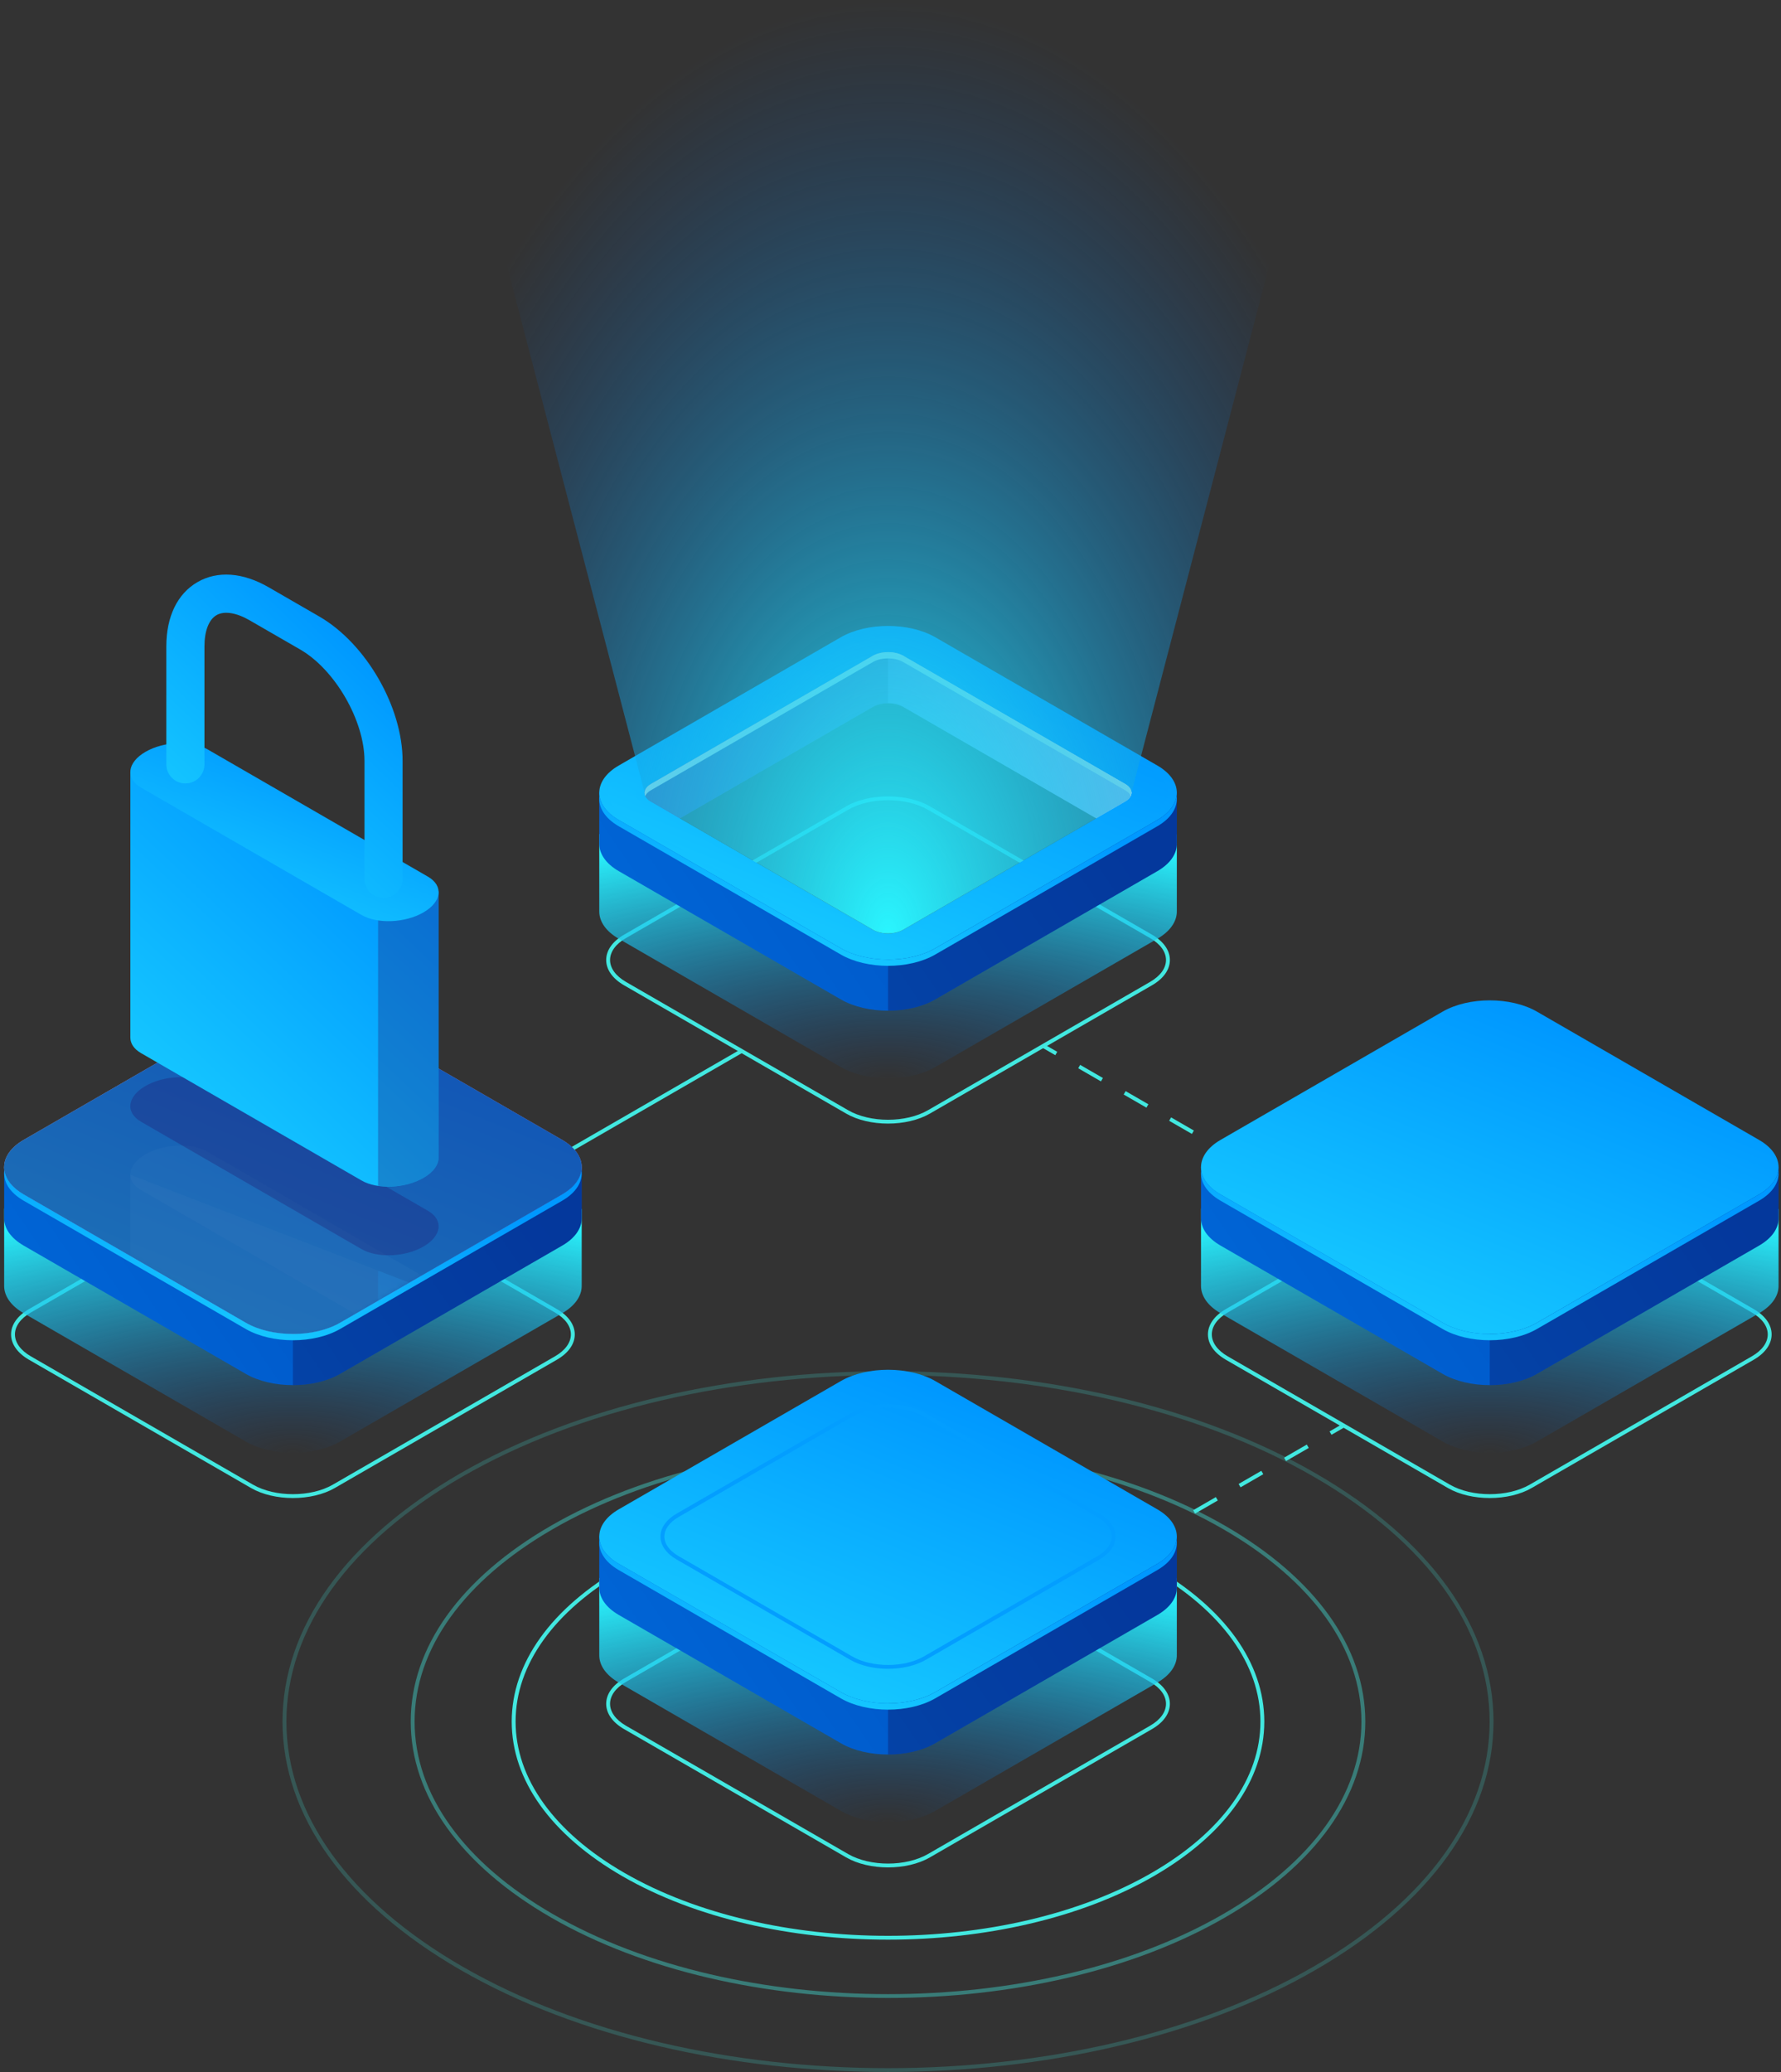 <svg width="344" height="400" viewBox="0 0 344 400" fill="none" xmlns="http://www.w3.org/2000/svg">
<rect x="0" y="0" width="344" height="400" fill="#333333" stroke="none"/>
<path opacity="0.4" d="M171.523 385.711C147.941 385.711 124.363 380.53 106.41 370.164C88.948 360.081 79.33 346.654 79.33 332.356C79.33 318.057 88.948 304.629 106.409 294.548C142.312 273.821 200.729 273.821 236.63 294.549C254.093 304.632 263.71 318.06 263.71 332.359C263.71 346.658 254.093 360.084 236.631 370.165C218.683 380.528 195.101 385.711 171.523 385.711ZM171.517 279.744C148.074 279.744 124.632 284.894 106.785 295.199C89.565 305.141 80.081 318.337 80.081 332.357C80.082 346.378 89.565 359.572 106.786 369.516C142.48 390.125 200.56 390.128 236.254 369.517C253.474 359.575 262.958 346.379 262.958 332.362C262.958 318.341 253.474 305.146 236.253 295.203C218.407 284.896 194.962 279.744 171.517 279.744Z" fill="#42E8E0"/>
<path opacity="0.2" d="M171.523 400C141.599 400 111.683 393.427 88.902 380.273C66.762 367.491 54.57 350.472 54.568 332.356C54.568 314.237 66.761 297.221 88.899 284.439C134.455 258.138 208.582 258.137 254.14 284.441C276.28 297.223 288.474 314.241 288.474 332.359C288.474 350.476 276.282 367.492 254.143 380.274C231.367 393.424 201.442 400 171.523 400ZM171.518 265.453C141.732 265.453 111.95 271.999 89.275 285.089C67.378 297.731 55.319 314.517 55.319 332.356C55.319 350.195 67.38 366.98 89.278 379.623C134.629 405.807 208.418 405.805 253.765 379.625C275.663 366.983 287.722 350.196 287.722 332.359C287.722 314.52 275.663 297.734 253.763 285.09C231.088 272 201.301 265.453 171.518 265.453Z" fill="#42E8E0"/>
<path d="M171.523 374.454C152.936 374.456 134.355 370.371 120.204 362.201C106.425 354.246 98.837 343.646 98.837 332.356C98.837 321.064 106.424 310.466 120.201 302.512C148.498 286.174 194.539 286.177 222.835 302.512C236.613 310.467 244.2 321.066 244.2 332.357C244.2 343.649 236.613 354.246 222.836 362.202C208.692 370.371 190.105 374.453 171.523 374.454ZM171.517 291C153.069 291 134.621 295.055 120.579 303.163C107.043 310.978 99.589 321.346 99.589 332.356C99.589 343.367 107.044 353.734 120.581 361.55C148.669 377.767 194.373 377.769 222.461 361.551C235.997 353.735 243.451 343.367 243.451 332.357C243.451 321.348 235.996 310.979 222.458 303.163C208.415 295.055 189.965 291 171.517 291Z" fill="#42E8E0"/>
<path d="M252.545 230.905L252.169 231.557L254.573 232.944L254.949 232.293L252.545 230.905Z" fill="#42E8E0"/>
<path d="M247.785 229.048L243.393 226.512L243.769 225.86L248.161 228.395L247.785 229.048ZM239.001 223.977L234.61 221.441L234.987 220.789L239.379 223.325L239.001 223.977ZM230.217 218.906L225.823 216.37L226.201 215.717L230.594 218.253L230.217 218.906ZM221.432 213.834L217.04 211.298L217.418 210.646L221.809 213.181L221.432 213.834ZM212.648 208.763L208.257 206.228L208.633 205.575L213.025 208.111L212.648 208.763Z" fill="#42E8E0"/>
<path d="M201.804 201.668L201.428 202.319L203.83 203.707L204.207 203.056L201.804 201.668Z" fill="#42E8E0"/>
<path d="M287.752 289.197C284.825 289.197 281.896 288.553 279.667 287.265L236.765 262.495C234.538 261.208 233.312 259.473 233.312 257.609C233.312 255.745 234.538 254.01 236.765 252.723L279.664 227.955C284.124 225.382 291.377 225.382 295.837 227.955L338.738 252.724C340.965 254.011 342.191 255.746 342.191 257.61C342.191 259.474 340.964 261.209 338.738 262.496L295.838 287.265C293.608 288.553 290.679 289.197 287.752 289.197ZM287.75 226.767C284.958 226.767 282.167 227.381 280.04 228.608L237.141 253.375C235.155 254.522 234.062 256.025 234.062 257.61C234.062 259.195 235.155 260.698 237.141 261.845L280.043 286.615C284.292 289.069 291.211 289.069 295.461 286.615L338.36 261.846C340.346 260.7 341.439 259.197 341.439 257.612C341.439 256.026 340.346 254.523 338.36 253.377L295.46 228.608C293.334 227.381 290.542 226.767 287.75 226.767Z" fill="#42E8E0"/>
<g style="mix-blend-mode:screen">
<path d="M343.53 248.105V233.414L340.841 231.919C340.082 236.506 334.683 239.529 330.169 240.157L299.429 258.133L286.013 262.977L243.192 240.879L244.182 240.307C240.522 238.597 238.551 234.687 236.571 231.118L233.688 232.838L231.976 233.32V248.259C231.976 250.163 233.232 252.067 235.743 253.518L278.643 278.287C283.666 281.186 291.839 281.186 296.862 278.287L339.763 253.519C342.233 252.092 343.488 250.225 343.528 248.353C343.53 248.27 343.525 248.186 343.523 248.102L343.53 248.105Z" fill="url(#paint0_radial_952_16030)"/>
</g>
<path d="M343.531 235.046V225.326L340.842 223.831C340.083 228.419 334.684 231.442 330.17 232.069L299.43 250.045L286.014 254.889L243.193 232.791L244.183 232.219C240.523 230.509 238.552 226.599 236.572 223.03L233.689 224.75L231.977 225.232V235.2C231.977 237.105 233.233 239.009 235.744 240.459L278.644 265.228C283.667 268.128 291.84 268.128 296.863 265.228L339.764 240.461C342.234 239.034 343.489 237.169 343.529 235.295C343.531 235.211 343.526 235.128 343.524 235.043L343.531 235.046Z" fill="url(#paint1_linear_952_16030)"/>
<path opacity="0.3" d="M330.17 232.069L299.43 250.045L287.753 254.262V267.405C291.052 267.405 294.352 266.68 296.864 265.23L339.764 240.462C342.235 239.035 343.49 237.17 343.53 235.296C343.531 235.213 343.527 235.129 343.524 235.045L343.53 235.047V225.327L341.073 223.96H340.816C339.978 228.474 334.641 231.447 330.17 232.069Z" fill="#0F054C"/>
<path d="M278.644 255.354L235.744 230.585C230.721 227.685 230.721 222.966 235.744 220.065L278.644 195.298C283.668 192.398 291.84 192.398 296.863 195.298L339.764 220.067C344.787 222.966 344.787 227.685 339.764 230.585L296.863 255.353C291.84 258.254 283.668 258.254 278.644 255.354Z" fill="url(#paint2_linear_952_16030)"/>
<path d="M339.764 230.585L296.864 255.353C291.841 258.252 283.668 258.252 278.645 255.353L235.744 230.584C233.499 229.287 232.261 227.627 232.022 225.93C231.728 228.031 232.966 230.191 235.744 231.795L278.645 256.564C283.668 259.464 291.841 259.464 296.864 256.564L339.764 231.797C342.542 230.192 343.781 228.033 343.486 225.932C343.247 227.63 342.009 229.29 339.764 230.585Z" fill="url(#paint3_linear_952_16030)"/>
<path d="M90.215 233.95L89.839 233.299L142.956 202.631L143.334 203.28L90.215 233.95Z" fill="#42E8E0"/>
<path d="M56.578 289.197C53.651 289.197 50.721 288.553 48.492 287.265L5.591 262.495C3.364 261.208 2.137 259.473 2.137 257.609C2.137 255.745 3.364 254.01 5.591 252.723L48.491 227.955C52.95 225.382 60.204 225.382 64.664 227.955L107.564 252.724C109.791 254.011 111.017 255.746 111.017 257.61C111.017 259.474 109.791 261.209 107.564 262.496L64.665 287.265C62.434 288.553 59.506 289.197 56.578 289.197ZM48.868 286.615C53.12 289.069 60.037 289.069 64.287 286.615L107.187 261.846C109.173 260.7 110.265 259.197 110.265 257.612C110.265 256.026 109.173 254.523 107.187 253.377L64.286 228.608C60.035 226.154 53.117 226.154 48.867 228.608L5.966 253.375C3.981 254.522 2.888 256.025 2.888 257.61C2.888 259.195 3.981 260.698 5.966 261.845L48.868 286.615Z" fill="#42E8E0"/>
<g style="mix-blend-mode:screen">
<path d="M112.356 248.106V233.415L109.667 231.92C108.908 236.507 103.509 239.53 98.995 240.158L68.255 258.134L54.84 262.978L12.018 240.88L13.008 240.308C9.348 238.598 7.377 234.688 5.397 231.119L2.515 232.839L0.802 233.321V248.26C0.802 250.164 2.058 252.068 4.569 253.519L47.469 278.288C52.492 281.187 60.665 281.187 65.688 278.288L108.589 253.52C111.059 252.093 112.314 250.226 112.354 248.354C112.356 248.271 112.353 248.187 112.349 248.103L112.356 248.106Z" fill="url(#paint4_radial_952_16030)"/>
</g>
<path d="M112.356 235.047V225.327L109.667 223.832C108.908 228.419 103.509 231.443 98.995 232.07L68.255 250.046L54.84 254.89L12.018 232.792L13.008 232.22C9.348 230.51 7.377 226.6 5.397 223.031L2.515 224.751L0.802 225.233V235.201C0.802 237.106 2.058 239.01 4.569 240.46L47.469 265.229C52.492 268.129 60.665 268.129 65.688 265.229L108.589 240.462C111.059 239.035 112.314 237.169 112.354 235.296C112.356 235.212 112.353 235.129 112.349 235.044L112.356 235.047Z" fill="url(#paint5_linear_952_16030)"/>
<path opacity="0.3" d="M98.996 232.07L68.255 250.046L56.578 254.263V267.406C59.877 267.406 63.177 266.681 65.689 265.231L108.589 240.463C111.06 239.036 112.315 237.171 112.355 235.297C112.357 235.214 112.354 235.13 112.35 235.046L112.355 235.048V225.328L109.898 223.961H109.642C108.805 228.475 103.466 231.448 98.996 232.07Z" fill="#0F054C"/>
<path d="M47.47 255.355L4.569 230.586C-0.454 227.686 -0.454 222.967 4.569 220.066L47.47 195.299C52.493 192.399 60.665 192.399 65.689 195.299L108.591 220.068C113.614 222.967 113.614 227.686 108.591 230.586L65.69 255.354C60.665 258.254 52.493 258.254 47.47 255.355Z" fill="url(#paint6_linear_952_16030)"/>
<path d="M47.47 255.355L4.569 230.586C-0.454 227.686 -0.454 222.967 4.569 220.066L47.47 195.299C52.493 192.399 60.665 192.399 65.689 195.299L108.591 220.068C113.614 222.967 113.614 227.686 108.591 230.586L65.69 255.354C60.665 258.254 52.493 258.254 47.47 255.355Z" fill="#24126A"/>
<g opacity="0.51">
<path d="M47.47 255.355L4.569 230.586C-0.454 227.686 -0.454 222.967 4.569 220.066L47.47 195.299C52.493 192.399 60.665 192.399 65.689 195.299L108.591 220.068C113.614 222.967 113.614 227.686 108.591 230.586L65.69 255.354C60.665 258.254 52.493 258.254 47.47 255.355Z" fill="url(#paint7_linear_952_16030)"/>
</g>
<path d="M108.59 230.586L65.689 255.354C60.666 258.253 52.493 258.253 47.47 255.354L4.57 230.585C2.324 229.288 1.086 227.628 0.847 225.931C0.553 228.032 1.791 230.192 4.57 231.796L47.47 256.565C52.493 259.465 60.666 259.465 65.689 256.565L108.59 231.798C111.367 230.193 112.607 228.033 112.311 225.933C112.072 227.631 110.834 229.291 108.59 230.586Z" fill="url(#paint8_linear_952_16030)"/>
<path d="M206.464 306.268L206.088 305.617L208.492 304.229L208.869 304.88L206.464 306.268Z" fill="#42E8E0"/>
<path d="M213.26 302.345L212.883 301.694L217.274 299.158L217.652 299.809L213.26 302.345ZM222.044 297.275L221.668 296.624L226.059 294.088L226.435 294.739L222.044 297.275ZM230.828 292.202L230.452 291.551L234.844 289.016L235.221 289.667L230.828 292.202ZM239.612 287.131L239.235 286.48L243.627 283.944L244.003 284.595L239.612 287.131ZM248.395 282.061L248.019 281.41L252.41 278.874L252.788 279.525L248.395 282.061Z" fill="#42E8E0"/>
<path d="M257.179 276.989L256.803 276.339L259.207 274.951L259.584 275.601L257.179 276.989Z" fill="#42E8E0"/>
<path d="M171.524 360.507C168.597 360.507 165.668 359.863 163.439 358.575L120.537 333.806C118.311 332.519 117.084 330.784 117.084 328.92C117.084 327.056 118.311 325.321 120.537 324.034L163.438 299.265C167.898 296.69 175.151 296.69 179.61 299.265L222.51 324.034C224.736 325.321 225.963 327.056 225.963 328.92C225.963 330.784 224.736 332.519 222.511 333.804L179.611 358.573C177.382 359.863 174.453 360.507 171.524 360.507ZM171.523 298.078C168.73 298.078 165.94 298.692 163.814 299.919L120.913 324.688C118.927 325.834 117.835 327.337 117.835 328.923C117.835 330.508 118.927 332.011 120.913 333.157L163.815 357.926C168.064 360.38 174.985 360.38 179.233 357.926L222.134 333.157C224.119 332.012 225.212 330.509 225.212 328.924C225.212 327.337 224.119 325.834 222.132 324.688L179.232 299.919C177.108 298.692 174.316 298.078 171.523 298.078Z" fill="#42E8E0"/>
<g style="mix-blend-mode:screen">
<path d="M227.303 319.415V304.724L224.615 303.229C223.855 307.817 218.456 310.84 213.942 311.467L183.202 329.443L169.787 334.287L126.965 312.189L127.955 311.617C124.295 309.908 122.324 305.997 120.345 302.43L117.462 304.149L115.749 304.631V319.57C115.749 321.475 117.005 323.379 119.516 324.829L162.417 349.598C167.44 352.498 175.612 352.498 180.636 349.598L223.536 324.829C226.007 323.402 227.261 321.537 227.302 319.663C227.303 319.58 227.3 319.497 227.296 319.412L227.303 319.415Z" fill="url(#paint9_radial_952_16030)"/>
</g>
<path d="M227.304 306.356V296.636L224.616 295.141C223.856 299.728 218.457 302.751 213.943 303.379L183.203 321.355L169.788 326.199L126.966 304.1L127.956 303.528C124.296 301.818 122.325 297.908 120.346 294.34L117.463 296.06L115.75 296.541V306.51C115.75 308.414 117.006 310.319 119.517 311.769L162.418 336.538C167.441 339.438 175.613 339.438 180.637 336.538L223.537 311.77C226.008 310.344 227.262 308.478 227.303 306.604C227.304 306.521 227.301 306.436 227.297 306.353L227.304 306.356Z" fill="url(#paint10_linear_952_16030)"/>
<path opacity="0.3" d="M213.944 303.38L183.204 321.356L171.526 325.573V338.716C174.826 338.716 178.125 337.992 180.637 336.541L223.538 311.774C226.008 310.347 227.263 308.481 227.303 306.607C227.305 306.524 227.302 306.439 227.298 306.356L227.303 306.359V296.639L224.847 295.271H224.59C223.752 299.785 218.415 302.757 213.944 303.38Z" fill="#0F054C"/>
<path d="M162.418 326.666L119.517 301.897C114.494 298.997 114.494 294.278 119.517 291.377L162.417 266.609C167.44 263.71 175.612 263.71 180.636 266.609L223.537 291.378C228.561 294.278 228.561 298.997 223.537 301.897L180.637 326.664C175.614 329.565 167.441 329.565 162.418 326.666Z" fill="url(#paint11_linear_952_16030)"/>
<path d="M171.526 322.167C168.882 322.167 166.237 321.585 164.221 320.422L130.704 301.07C128.685 299.904 127.574 298.33 127.572 296.637C127.572 294.942 128.685 293.368 130.704 292.202L164.22 272.852C168.246 270.527 174.801 270.524 178.83 272.852L212.346 292.204C214.366 293.368 215.477 294.944 215.477 296.637C215.479 298.332 214.366 299.906 212.348 301.072L178.831 320.422C176.819 321.585 174.173 322.167 171.526 322.167ZM164.599 319.772C168.417 321.976 174.635 321.976 178.455 319.772L211.973 300.422C213.749 299.396 214.728 298.051 214.728 296.637C214.728 295.223 213.748 293.88 211.971 292.853L178.455 273.502C174.634 271.298 168.417 271.299 164.599 273.502L131.083 292.852C129.306 293.878 128.327 295.223 128.327 296.637C128.327 298.05 129.306 299.394 131.083 300.419L164.599 319.772Z" fill="#039EFF"/>
<path d="M223.536 301.897L180.635 326.664C175.612 329.564 167.44 329.564 162.416 326.664L119.516 301.895C117.27 300.599 116.032 298.939 115.793 297.241C115.499 299.343 116.737 301.502 119.516 303.107L162.416 327.876C167.44 330.775 175.612 330.775 180.635 327.876L223.536 303.107C226.313 301.504 227.553 299.343 227.257 297.243C227.02 298.942 225.782 300.6 223.536 301.897Z" fill="url(#paint12_linear_952_16030)"/>
<path d="M171.524 216.912C168.597 216.912 165.668 216.269 163.439 214.981L120.537 190.212C118.311 188.927 117.084 187.192 117.084 185.327C117.084 183.462 118.311 181.727 120.537 180.441L163.438 155.672C167.898 153.098 175.151 153.097 179.61 155.672L222.51 180.441C224.736 181.726 225.963 183.462 225.963 185.327C225.963 187.191 224.736 188.926 222.511 190.211L179.611 214.98C177.382 216.268 174.453 216.912 171.524 216.912ZM171.523 154.484C168.73 154.484 165.94 155.097 163.814 156.324L120.913 181.093C118.927 182.24 117.835 183.743 117.835 185.328C117.835 186.913 118.927 188.416 120.913 189.563L163.815 214.332C168.064 216.786 174.985 216.786 179.233 214.332L222.134 189.563C224.119 188.416 225.212 186.913 225.212 185.329C225.212 183.746 224.119 182.24 222.132 181.094L179.232 156.326C177.108 155.097 174.316 154.484 171.523 154.484Z" fill="#42E8E0"/>
<g style="mix-blend-mode:screen">
<path d="M227.303 175.82V161.129L224.615 159.634C223.855 164.222 218.456 167.245 213.942 167.872L183.202 185.848L169.787 190.692L126.965 168.594L127.955 168.022C124.295 166.314 122.324 162.402 120.345 158.835L117.462 160.555L115.749 161.036V175.975C115.749 177.88 117.005 179.784 119.516 181.235L162.417 206.004C167.44 208.903 175.612 208.903 180.636 206.004L223.536 181.236C226.007 179.809 227.261 177.944 227.302 176.07C227.303 175.987 227.3 175.903 227.296 175.819L227.303 175.82Z" fill="url(#paint13_radial_952_16030)"/>
</g>
<path d="M227.304 162.762V153.041L224.616 151.547C223.856 156.134 218.457 159.157 213.943 159.784L183.203 177.76L169.788 182.605L126.966 160.506L127.956 159.934C124.296 158.224 122.325 154.314 120.346 150.747L117.463 152.467L115.75 152.948V162.917C115.75 164.821 117.006 166.726 119.517 168.176L162.418 192.945C167.441 195.845 175.613 195.845 180.637 192.945L223.537 168.178C226.008 166.751 227.262 164.885 227.303 163.011C227.304 162.928 227.301 162.844 227.297 162.76L227.304 162.762Z" fill="url(#paint14_linear_952_16030)"/>
<path opacity="0.3" d="M213.944 159.785L183.204 177.761L171.526 181.978V195.121C174.826 195.121 178.125 194.396 180.637 192.946L223.538 168.178C226.008 166.751 227.263 164.886 227.303 163.012C227.305 162.929 227.302 162.844 227.298 162.761L227.303 162.764V153.044L224.847 151.678H224.59C223.752 156.19 218.415 159.163 213.944 159.785Z" fill="#0F054C"/>
<path d="M127.955 159.936L168.608 136.465C170.217 135.536 172.834 135.536 174.442 136.465L214.386 159.526L213.944 159.786C218.457 159.157 223.857 156.135 224.616 151.548L179.787 126.615L166.744 123.169L156.123 129.411L120.345 150.75C122.324 154.316 124.295 158.226 127.955 159.936Z" fill="url(#paint15_linear_952_16030)"/>
<path opacity="0.3" d="M171.526 124.43L166.744 123.166L156.123 129.408L120.345 150.747C122.324 154.314 124.295 158.226 127.955 159.934L168.608 136.463C169.414 135.998 170.47 135.766 171.526 135.766V124.43Z" fill="#0F054C"/>
<path d="M162.418 183.07L119.517 158.301C114.494 155.401 114.494 150.682 119.517 147.783L162.417 123.014C167.44 120.114 175.612 120.114 180.636 123.014L223.537 147.783C228.561 150.682 228.561 155.401 223.537 158.301L180.637 183.068C175.614 185.971 167.441 185.971 162.418 183.07ZM174.442 126.589C172.834 125.66 170.217 125.66 168.608 126.589L125.709 151.357C124.101 152.285 124.101 153.797 125.709 154.725L168.61 179.494C170.219 180.423 172.835 180.423 174.444 179.494L217.344 154.725C218.953 153.797 218.953 152.287 217.344 151.358L174.442 126.589Z" fill="url(#paint16_linear_952_16030)"/>
<path d="M217.343 151.358L174.441 126.589C172.833 125.66 170.216 125.66 168.608 126.589L125.708 151.357C124.635 151.976 124.283 152.854 124.641 153.647C124.82 153.251 125.173 152.878 125.708 152.568L168.608 127.801C170.216 126.872 172.833 126.872 174.441 127.801L217.343 152.57C217.879 152.879 218.232 153.253 218.411 153.648C218.769 152.856 218.416 151.978 217.343 151.358Z" fill="white"/>
<path d="M223.536 158.302L180.635 183.069C175.612 185.969 167.44 185.969 162.416 183.069L119.516 158.3C117.27 157.004 116.032 155.344 115.793 153.646C115.499 155.748 116.737 157.908 119.516 159.512L162.416 184.281C167.44 187.181 175.612 187.181 180.635 184.281L223.536 159.512C226.313 157.909 227.553 155.748 227.257 153.648C227.02 155.345 225.782 157.005 223.536 158.302Z" fill="url(#paint17_linear_952_16030)"/>
<path d="M163.63 182.371L120.73 157.602C116.374 155.086 116.374 150.996 120.73 148.481L163.63 123.713C167.984 121.2 175.071 121.2 179.426 123.713L222.327 148.482C226.682 150.996 226.682 155.088 222.327 157.602L179.427 182.369C175.07 184.886 167.984 184.886 163.63 182.371ZM175.654 125.89C173.378 124.575 169.673 124.575 167.397 125.89L124.497 150.659C122.22 151.973 122.22 154.112 124.497 155.427L167.398 180.196C169.675 181.51 173.379 181.51 175.656 180.196L218.556 155.427C220.833 154.112 220.833 151.975 218.556 150.659L175.654 125.89Z" fill="url(#paint18_linear_952_16030)"/>
<path opacity="0.4" d="M174.441 126.589C172.833 125.66 170.216 125.66 168.608 126.589L125.708 151.357C124.1 152.285 124.1 153.797 125.708 154.725L168.609 179.494C170.218 180.423 172.834 180.423 174.443 179.494L217.343 154.725C218.952 153.797 218.952 152.287 217.343 151.358L174.441 126.589Z" fill="#42E8E0"/>
<g style="mix-blend-mode:screen">
<path d="M218.544 153.01L258.544 0H84.502L124.508 153.008C124.492 153.629 124.889 154.253 125.708 154.725L168.609 179.494C170.217 180.423 172.834 180.423 174.442 179.494L217.343 154.725C218.162 154.253 218.559 153.63 218.544 153.01Z" fill="url(#paint19_radial_952_16030)"/>
</g>
<g opacity="0.2">
<mask id="mask0_952_16030" style="mask-type:luminance" maskUnits="userSpaceOnUse" x="0" y="193" width="113" height="65">
<path d="M47.47 255.355L4.569 230.586C-0.454 227.686 -0.454 222.967 4.569 220.066L47.47 195.299C52.493 192.399 60.665 192.399 65.689 195.299L108.591 220.068C113.614 222.967 113.614 227.686 108.591 230.586L65.69 255.354C60.665 258.254 52.493 258.254 47.47 255.355Z" fill="white"/>
</mask>
<g mask="url(#mask0_952_16030)">
<path d="M73.024 306.619C75.89 307.054 79.288 306.541 81.789 305.096C83.774 303.949 84.766 302.474 84.714 301.087V249.819L73.232 245.377H73.022V306.619H73.024Z" fill="url(#paint20_linear_952_16030)"/>
</g>
<mask id="mask1_952_16030" style="mask-type:luminance" maskUnits="userSpaceOnUse" x="0" y="193" width="113" height="65">
<path d="M47.47 255.355L4.569 230.586C-0.454 227.686 -0.454 222.967 4.569 220.066L47.47 195.299C52.493 192.399 60.665 192.399 65.689 195.299L108.591 220.068C113.614 222.967 113.614 227.686 108.591 230.586L65.69 255.354C60.665 258.254 52.493 258.254 47.47 255.355Z" fill="white"/>
</mask>
<g mask="url(#mask1_952_16030)">
<path d="M25.175 226.783V278.039L25.178 278.041C25.192 279.151 25.868 280.212 27.242 281.004L69.831 305.593C72.896 307.362 78.251 307.14 81.79 305.097C83.775 303.951 84.768 302.475 84.715 301.089V249.82L25.175 226.783Z" fill="white" fill-opacity="0.12"/>
<path d="M69.83 254.336L27.241 229.748C24.175 227.978 24.559 224.887 28.1 222.843C31.639 220.799 36.994 220.577 40.059 222.347L82.649 246.936C85.715 248.705 85.33 251.796 81.79 253.841C78.25 255.884 72.895 256.106 69.83 254.336Z" fill="white" fill-opacity="0.12"/>
</g>
</g>
<path opacity="0.3" d="M69.831 241.142L27.242 216.554C24.176 214.784 24.56 211.693 28.101 209.648C31.64 207.605 36.995 207.383 40.06 209.153L82.65 233.741C85.716 235.511 85.331 238.602 81.79 240.647C78.251 242.69 72.896 242.912 69.831 241.142Z" fill="#24126A"/>
<path d="M25.175 149.085V200.341L25.178 200.343C25.191 201.453 25.867 202.513 27.241 203.306L69.831 227.895C72.896 229.664 78.251 229.442 81.79 227.399C83.775 226.253 84.767 224.777 84.715 223.391V172.122L25.175 149.085Z" fill="url(#paint21_linear_952_16030)"/>
<path opacity="0.3" d="M73.026 228.921C75.892 229.357 79.29 228.844 81.791 227.399C83.776 226.252 84.768 224.777 84.716 223.39V172.121L73.234 167.68H73.024V228.921H73.026Z" fill="#24126A"/>
<path d="M69.831 176.638L27.242 152.05C24.176 150.28 24.56 147.189 28.101 145.144C31.64 143.101 36.995 142.879 40.06 144.649L82.65 169.237C85.716 171.007 85.331 174.098 81.79 176.143C78.251 178.186 72.896 178.408 69.831 176.638Z" fill="url(#paint22_linear_952_16030)"/>
<path d="M74.082 173.342C72.05 173.342 70.401 171.694 70.401 169.661V146.888C70.401 139.12 64.719 129.278 57.991 125.394L48.218 119.752C45.636 118.261 43.305 117.898 41.822 118.754C40.34 119.61 39.489 121.81 39.489 124.792V147.565C39.489 149.598 37.841 151.246 35.808 151.246C33.775 151.246 32.127 149.598 32.127 147.565V124.79C32.127 119.025 34.263 114.618 38.141 112.379C42.019 110.14 46.905 110.494 51.898 113.377L61.671 119.019C70.693 124.228 77.76 136.469 77.76 146.888V169.661C77.763 171.694 76.116 173.342 74.082 173.342Z" fill="url(#paint23_linear_952_16030)"/>
<defs>
<radialGradient id="paint0_radial_952_16030" cx="0" cy="0" r="1" gradientUnits="userSpaceOnUse" gradientTransform="translate(287.753 280.529) rotate(-90) scale(49.322 125.451)">
<stop stop-color="#0057C8" stop-opacity="0"/>
<stop offset="1" stop-color="#2AF6FF"/>
</radialGradient>
<linearGradient id="paint1_linear_952_16030" x1="339.797" y1="238.956" x2="261.941" y2="292.005" gradientUnits="userSpaceOnUse">
<stop stop-color="#004EBF"/>
<stop offset="1" stop-color="#0066D7"/>
</linearGradient>
<linearGradient id="paint2_linear_952_16030" x1="278.533" y1="253.78" x2="300.982" y2="198.524" gradientUnits="userSpaceOnUse">
<stop stop-color="#14C5FF"/>
<stop offset="1" stop-color="#0098FF"/>
</linearGradient>
<linearGradient id="paint3_linear_952_16030" x1="278.534" y1="256.829" x2="285.042" y2="225.382" gradientUnits="userSpaceOnUse">
<stop stop-color="#14C5FF"/>
<stop offset="1" stop-color="#0098FF"/>
</linearGradient>
<radialGradient id="paint4_radial_952_16030" cx="0" cy="0" r="1" gradientUnits="userSpaceOnUse" gradientTransform="translate(56.579 280.53) rotate(-90) scale(49.322 125.451)">
<stop stop-color="#0057C8" stop-opacity="0"/>
<stop offset="1" stop-color="#2AF6FF"/>
</radialGradient>
<linearGradient id="paint5_linear_952_16030" x1="108.622" y1="238.957" x2="30.766" y2="292.006" gradientUnits="userSpaceOnUse">
<stop stop-color="#004EBF"/>
<stop offset="1" stop-color="#0066D7"/>
</linearGradient>
<linearGradient id="paint6_linear_952_16030" x1="0.801" y1="225.327" x2="112.356" y2="225.327" gradientUnits="userSpaceOnUse">
<stop stop-color="#E9E9FD"/>
<stop offset="0.36" stop-color="#D3D2F9"/>
<stop offset="0.706" stop-color="#C5C4F7"/>
<stop offset="1" stop-color="#C0BFF6"/>
</linearGradient>
<linearGradient id="paint7_linear_952_16030" x1="47.359" y1="253.781" x2="69.808" y2="198.525" gradientUnits="userSpaceOnUse">
<stop stop-color="#14C5FF"/>
<stop offset="1" stop-color="#0098FF"/>
</linearGradient>
<linearGradient id="paint8_linear_952_16030" x1="47.359" y1="256.83" x2="53.868" y2="225.383" gradientUnits="userSpaceOnUse">
<stop stop-color="#14C5FF"/>
<stop offset="1" stop-color="#0098FF"/>
</linearGradient>
<radialGradient id="paint9_radial_952_16030" cx="0" cy="0" r="1" gradientUnits="userSpaceOnUse" gradientTransform="translate(171.526 351.841) rotate(-90) scale(49.322 125.451)">
<stop stop-color="#0057C8" stop-opacity="0"/>
<stop offset="1" stop-color="#2AF6FF"/>
</radialGradient>
<linearGradient id="paint10_linear_952_16030" x1="223.57" y1="310.265" x2="145.714" y2="363.314" gradientUnits="userSpaceOnUse">
<stop stop-color="#004EBF"/>
<stop offset="1" stop-color="#0066D7"/>
</linearGradient>
<linearGradient id="paint11_linear_952_16030" x1="162.306" y1="325.091" x2="184.756" y2="269.836" gradientUnits="userSpaceOnUse">
<stop stop-color="#14C5FF"/>
<stop offset="1" stop-color="#0098FF"/>
</linearGradient>
<linearGradient id="paint12_linear_952_16030" x1="162.305" y1="328.141" x2="168.814" y2="296.694" gradientUnits="userSpaceOnUse">
<stop stop-color="#14C5FF"/>
<stop offset="1" stop-color="#0098FF"/>
</linearGradient>
<radialGradient id="paint13_radial_952_16030" cx="0" cy="0" r="1" gradientUnits="userSpaceOnUse" gradientTransform="translate(171.526 208.246) rotate(-90) scale(49.322 125.451)">
<stop stop-color="#0057C8" stop-opacity="0"/>
<stop offset="1" stop-color="#2AF6FF"/>
</radialGradient>
<linearGradient id="paint14_linear_952_16030" x1="223.57" y1="166.672" x2="145.714" y2="219.721" gradientUnits="userSpaceOnUse">
<stop stop-color="#004EBF"/>
<stop offset="1" stop-color="#0066D7"/>
</linearGradient>
<linearGradient id="paint15_linear_952_16030" x1="132.159" y1="130.285" x2="211.092" y2="175.857" gradientUnits="userSpaceOnUse">
<stop offset="0.242" stop-color="#5761D7"/>
<stop offset="0.392" stop-color="#7A82E5"/>
<stop offset="0.546" stop-color="#979CF0"/>
<stop offset="0.7" stop-color="#ACAFF8"/>
<stop offset="0.852" stop-color="#B8BAFD"/>
<stop offset="1" stop-color="#BCBEFF"/>
</linearGradient>
<linearGradient id="paint16_linear_952_16030" x1="162.306" y1="181.496" x2="184.757" y2="126.241" gradientUnits="userSpaceOnUse">
<stop stop-color="#14C5FF"/>
<stop offset="1" stop-color="#0098FF"/>
</linearGradient>
<linearGradient id="paint17_linear_952_16030" x1="162.305" y1="184.546" x2="168.814" y2="153.099" gradientUnits="userSpaceOnUse">
<stop stop-color="#14C5FF"/>
<stop offset="1" stop-color="#0098FF"/>
</linearGradient>
<linearGradient id="paint18_linear_952_16030" x1="162.59" y1="180.623" x2="184.351" y2="127.064" gradientUnits="userSpaceOnUse">
<stop stop-color="#14C5FF"/>
<stop offset="1" stop-color="#0098FF"/>
</linearGradient>
<radialGradient id="paint19_radial_952_16030" cx="0" cy="0" r="1" gradientUnits="userSpaceOnUse" gradientTransform="translate(171.523 180.438) rotate(-90) scale(180.113 105.757)">
<stop stop-color="#2AF6FF"/>
<stop offset="1" stop-color="#0057C8" stop-opacity="0"/>
</radialGradient>
<linearGradient id="paint20_linear_952_16030" x1="77.903" y1="303.195" x2="93.378" y2="299.007" gradientUnits="userSpaceOnUse">
<stop stop-color="#14C5FF"/>
<stop offset="1" stop-color="#0098FF"/>
</linearGradient>
<linearGradient id="paint21_linear_952_16030" x1="50.024" y1="224.432" x2="89.945" y2="182.213" gradientUnits="userSpaceOnUse">
<stop stop-color="#14C5FF"/>
<stop offset="1" stop-color="#0098FF"/>
</linearGradient>
<linearGradient id="paint22_linear_952_16030" x1="50.024" y1="175.832" x2="62.007" y2="146.337" gradientUnits="userSpaceOnUse">
<stop stop-color="#14C5FF"/>
<stop offset="1" stop-color="#0098FF"/>
</linearGradient>
<linearGradient id="paint23_linear_952_16030" x1="51.172" y1="169.708" x2="82.344" y2="137.324" gradientUnits="userSpaceOnUse">
<stop stop-color="#14C5FF"/>
<stop offset="1" stop-color="#0098FF"/>
</linearGradient>
</defs>
</svg>
